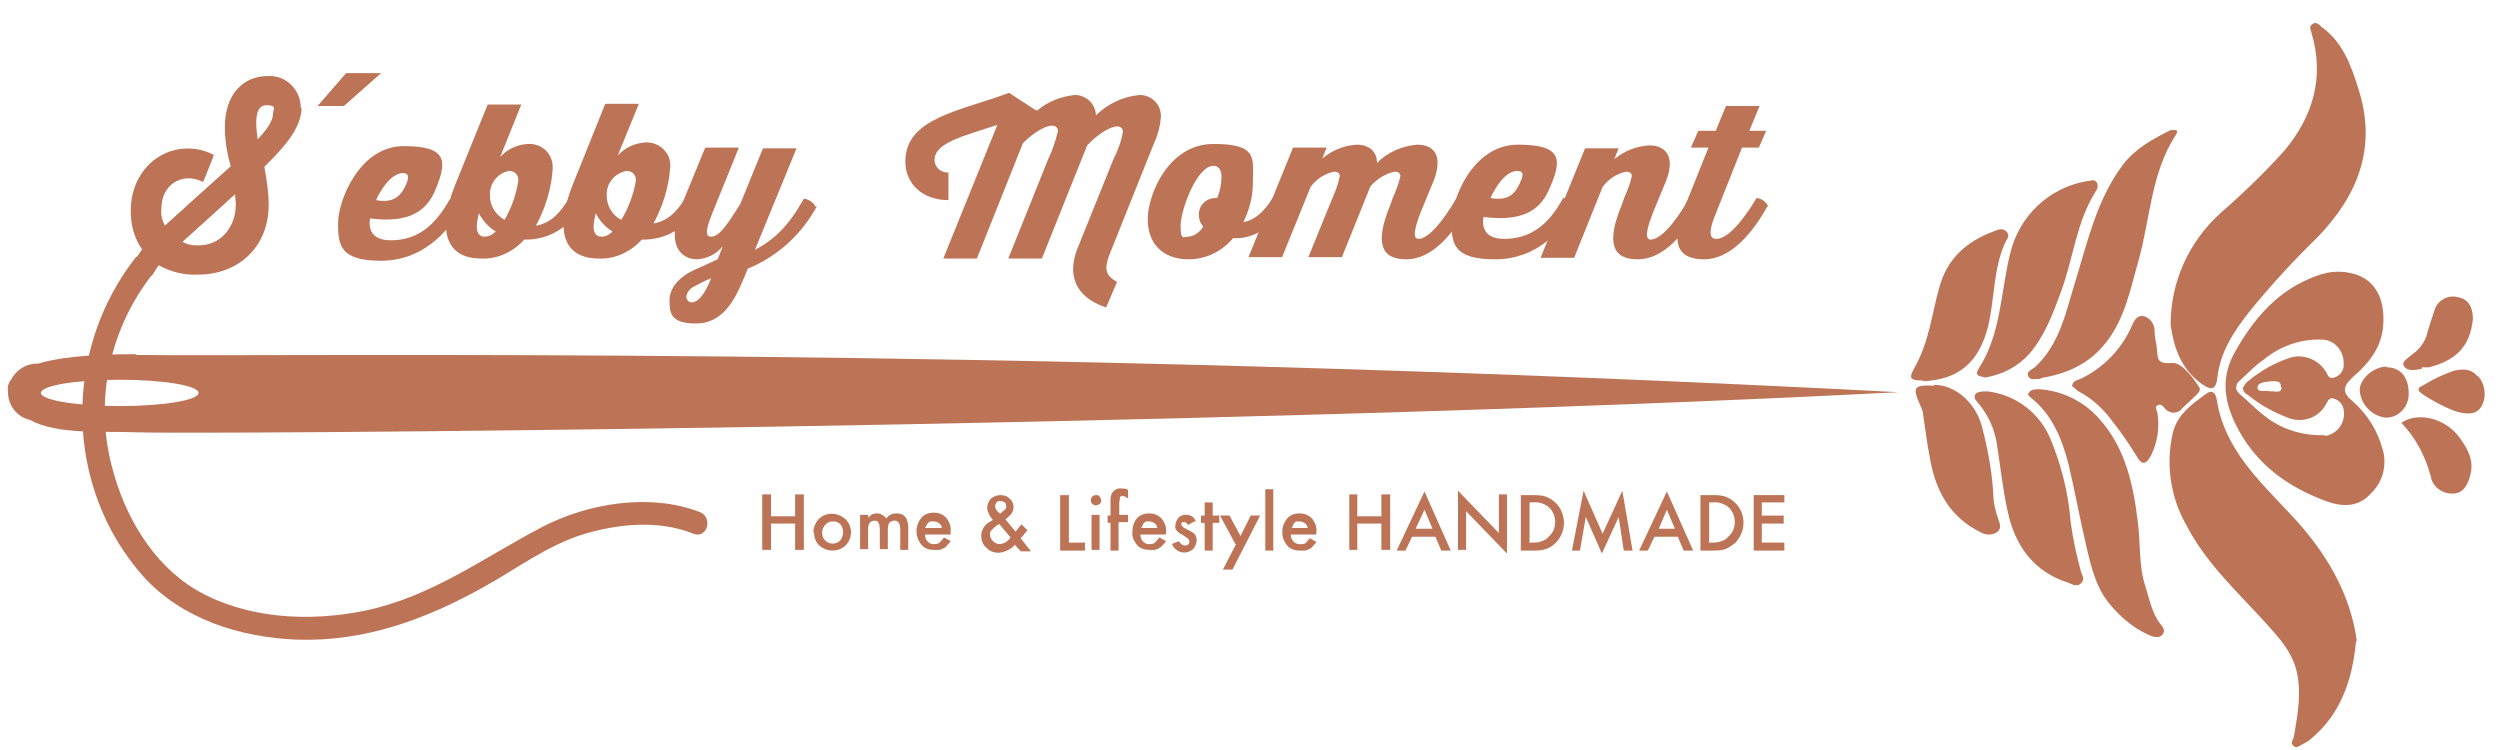 <svg xmlns="http://www.w3.org/2000/svg" xmlns:xlink="http://www.w3.org/1999/xlink" width="200" zoomAndPan="magnify" viewBox="0 0 150 45" height="60" preserveAspectRatio="xMidYMid meet"><defs><clipPath id="20b6f192be"><path d="M 130 23 L 142 23 L 142 44.863 L 130 44.863 Z M 130 23 "></path></clipPath><clipPath id="c8f3297be7"><path d="M 130 1.363 L 142 1.363 L 142 24 L 130 24 Z M 130 1.363 "></path></clipPath></defs><g id="4d6619fa8f"><path style=" stroke:none;fill-rule:nonzero;fill:#bd7355;fill-opacity:1;" d="M 8.191 21.25 C 5.215 21.25 3.418 21.473 2.277 21.82 L 2.191 21.82 C 1.535 21.82 0.965 22.215 0.656 22.785 C 0.48 23.004 0.438 23.266 0.48 23.531 C 0.48 24.316 1.008 25.02 1.797 25.195 C 3.461 26.113 6.266 25.852 8.148 25.938 C 10.777 26.07 71.582 25.719 113.898 23.531 C 59.488 20.684 17.215 21.426 8.148 21.297 Z M 7.184 24.363 C 4.602 24.363 2.453 24.012 2.453 23.574 C 2.453 23.137 4.555 22.785 7.184 22.785 C 9.812 22.785 11.914 23.137 11.914 23.574 C 11.914 24.012 9.812 24.363 7.184 24.363 Z M 7.184 24.363 "></path><path style=" stroke:none;fill-rule:nonzero;fill:#bd7355;fill-opacity:1;" d="M 8.191 15.383 C 3.77 20.945 3.812 29.18 8.586 34.57 C 10.91 37.152 14.414 38.25 17.828 38.379 C 21.902 38.512 25.582 37.152 29.09 35.184 C 31.059 34.086 32.898 32.684 35.09 32.027 C 37.191 31.414 39.559 31.195 41.617 32.027 C 42.449 32.336 42.801 31.02 41.969 30.715 C 38.988 29.574 35.266 30.188 32.504 31.633 C 29 33.473 25.891 35.797 21.949 36.629 C 18.617 37.328 14.809 37.152 11.785 35.402 C 9.113 33.824 7.449 30.891 6.703 27.953 C 5.652 23.926 6.617 19.633 9.199 16.391 C 9.727 15.688 8.762 14.727 8.234 15.426 Z M 8.191 15.383 "></path><path style=" stroke:none;fill-rule:nonzero;fill:#bd7355;fill-opacity:1;" d="M 18.047 6.488 C 18.047 5.438 17.262 4.605 16.254 4.562 C 16.207 4.562 16.121 4.562 16.078 4.562 C 14.543 4.562 13.535 5.699 13.535 7.586 C 13.535 8.371 13.668 9.16 13.887 9.949 C 12.574 11.133 10.953 12.578 9.902 13.543 C 9.727 13.234 9.637 12.887 9.684 12.492 C 9.684 11.09 10.91 10.168 12.223 10.824 L 12.836 9.293 C 10.602 8.152 7.887 9.645 7.887 12.578 C 7.887 13.41 8.105 14.242 8.586 14.898 C 8.367 15.164 8.191 15.469 8.062 15.777 L 9.156 16.477 C 9.289 16.258 9.418 16.039 9.594 15.82 C 10.297 16.215 11.082 16.434 11.914 16.434 C 14.324 16.434 16.121 14.812 16.121 12.273 C 16.121 11.484 15.988 10.738 15.859 9.992 C 17.043 8.855 18.094 7.672 18.094 6.445 Z M 11.871 14.727 C 11.566 14.727 11.215 14.68 10.953 14.504 C 11.871 13.672 13.055 12.621 14.195 11.57 C 14.195 11.789 14.238 12.008 14.238 12.227 C 14.238 13.672 13.273 14.727 11.871 14.727 Z M 15.375 7.41 C 15.375 7.102 15.375 6.27 16.035 6.27 C 16.691 6.27 16.43 6.531 16.43 6.75 C 16.43 7.191 16.121 7.672 15.465 8.371 C 15.422 8.066 15.375 7.715 15.375 7.41 Z M 15.375 7.41 "></path><path style=" stroke:none;fill-rule:nonzero;fill:#bd7355;fill-opacity:1;" d="M 46.262 30.977 L 47.707 30.977 L 47.707 29.664 L 48.23 29.664 L 48.23 32.992 L 47.707 32.992 L 47.707 31.414 L 46.262 31.414 L 46.262 32.992 L 45.734 32.992 L 45.734 29.664 L 46.262 29.664 Z M 46.262 30.977 "></path><path style=" stroke:none;fill-rule:nonzero;fill:#bd7355;fill-opacity:1;" d="M 48.801 31.941 C 48.801 31.633 48.934 31.371 49.109 31.152 C 49.547 30.715 50.246 30.715 50.73 31.152 C 51.168 31.59 51.168 32.293 50.73 32.73 C 50.508 32.949 50.203 33.035 49.941 33.035 C 49.633 33.035 49.371 32.906 49.152 32.73 C 48.934 32.512 48.844 32.246 48.844 31.941 Z M 49.328 31.941 C 49.328 32.117 49.371 32.293 49.504 32.422 C 49.766 32.684 50.16 32.684 50.422 32.422 C 50.641 32.117 50.641 31.723 50.422 31.457 C 50.289 31.328 50.16 31.285 49.984 31.285 C 49.809 31.285 49.676 31.328 49.547 31.457 C 49.414 31.59 49.328 31.766 49.328 31.941 Z M 49.328 31.941 "></path><path style=" stroke:none;fill-rule:nonzero;fill:#bd7355;fill-opacity:1;" d="M 51.605 30.891 L 52.086 30.891 L 52.086 31.066 C 52.176 30.977 52.219 30.934 52.348 30.844 C 52.438 30.844 52.523 30.801 52.613 30.801 C 52.832 30.801 53.051 30.934 53.184 31.109 C 53.312 30.891 53.574 30.801 53.797 30.801 C 54.277 30.801 54.496 31.109 54.496 31.68 L 54.496 32.992 L 54.016 32.992 L 54.016 31.809 C 54.016 31.68 54.016 31.504 53.926 31.371 C 53.883 31.285 53.797 31.238 53.664 31.238 C 53.531 31.238 53.445 31.285 53.355 31.371 C 53.27 31.504 53.27 31.68 53.27 31.852 L 53.27 32.949 L 52.789 32.949 L 52.789 31.809 C 52.789 31.414 52.699 31.238 52.48 31.238 C 52.348 31.238 52.262 31.285 52.176 31.371 C 52.086 31.504 52.086 31.68 52.086 31.852 L 52.086 32.949 L 51.605 32.949 L 51.605 30.844 Z M 51.605 30.891 "></path><path style=" stroke:none;fill-rule:nonzero;fill:#bd7355;fill-opacity:1;" d="M 57.035 32.07 L 55.504 32.07 C 55.504 32.246 55.547 32.379 55.68 32.512 C 55.766 32.598 55.941 32.684 56.074 32.641 C 56.16 32.641 56.293 32.641 56.379 32.555 C 56.469 32.465 56.555 32.336 56.641 32.246 L 57.035 32.465 C 56.992 32.555 56.906 32.641 56.816 32.73 C 56.773 32.816 56.688 32.859 56.598 32.906 C 56.512 32.949 56.422 32.992 56.336 32.992 C 56.25 32.992 56.117 32.992 56.027 32.992 C 55.723 32.992 55.461 32.906 55.285 32.684 C 54.891 32.203 54.891 31.547 55.285 31.066 C 55.461 30.844 55.766 30.758 56.027 30.758 C 56.293 30.758 56.555 30.844 56.773 31.066 C 56.949 31.285 57.082 31.59 57.035 31.898 Z M 56.512 31.68 C 56.512 31.457 56.25 31.285 56.027 31.285 C 55.984 31.285 55.898 31.285 55.855 31.285 C 55.766 31.285 55.68 31.371 55.59 31.504 C 55.59 31.547 55.547 31.59 55.504 31.68 Z M 56.512 31.68 "></path><path style=" stroke:none;fill-rule:nonzero;fill:#bd7355;fill-opacity:1;" d="M 60.32 31.152 L 60.934 31.898 L 61.109 31.68 C 61.156 31.59 61.242 31.547 61.285 31.457 L 61.637 31.809 C 61.594 31.898 61.547 31.941 61.461 32.027 C 61.418 32.117 61.328 32.203 61.242 32.293 L 61.855 33.078 L 61.242 33.078 L 60.891 32.684 C 60.672 32.949 60.32 33.125 59.93 33.168 C 59.664 33.168 59.359 33.078 59.184 32.859 C 58.965 32.684 58.875 32.422 58.875 32.16 C 58.875 31.809 59.051 31.504 59.359 31.328 L 59.578 31.195 C 59.402 31.02 59.27 30.758 59.227 30.496 C 59.227 30.277 59.316 30.102 59.445 29.926 C 59.621 29.793 59.797 29.707 60.016 29.707 C 60.234 29.707 60.41 29.75 60.586 29.926 C 60.848 30.145 60.891 30.539 60.672 30.844 C 60.543 30.977 60.41 31.109 60.277 31.195 Z M 59.93 31.457 C 59.754 31.547 59.621 31.68 59.488 31.809 C 59.402 31.898 59.402 31.984 59.402 32.07 C 59.402 32.203 59.445 32.336 59.578 32.465 C 59.664 32.555 59.797 32.641 59.973 32.641 C 60.234 32.641 60.496 32.465 60.629 32.246 L 59.973 31.457 Z M 60.059 30.801 C 60.102 30.715 60.191 30.672 60.234 30.625 C 60.234 30.625 60.32 30.582 60.32 30.539 C 60.367 30.496 60.41 30.406 60.367 30.363 C 60.367 30.277 60.367 30.188 60.277 30.145 C 60.191 30.102 60.148 30.059 60.016 30.059 C 59.93 30.059 59.84 30.059 59.797 30.145 C 59.754 30.188 59.707 30.277 59.707 30.363 C 59.707 30.453 59.754 30.582 59.84 30.672 L 59.973 30.801 Z M 60.059 30.801 "></path><path style=" stroke:none;fill-rule:nonzero;fill:#bd7355;fill-opacity:1;" d="M 64.133 29.664 L 64.133 32.555 L 65.098 32.555 L 65.098 33.035 L 63.609 33.035 L 63.609 29.707 L 64.09 29.707 Z M 64.133 29.664 "></path><path style=" stroke:none;fill-rule:nonzero;fill:#bd7355;fill-opacity:1;" d="M 65.449 30.012 C 65.449 29.84 65.578 29.707 65.754 29.707 C 65.844 29.707 65.93 29.707 65.973 29.793 C 66.016 29.84 66.062 29.926 66.062 30.012 C 66.062 30.102 66.062 30.188 65.973 30.23 C 65.93 30.277 65.844 30.32 65.754 30.32 C 65.578 30.32 65.449 30.188 65.449 30.012 Z M 65.973 30.891 L 65.973 32.992 L 65.492 32.992 L 65.492 30.891 Z M 65.973 30.891 "></path><path style=" stroke:none;fill-rule:nonzero;fill:#bd7355;fill-opacity:1;" d="M 67.113 31.371 L 67.113 33.035 L 66.629 33.035 L 66.629 31.371 L 66.457 31.371 L 66.457 30.934 L 66.629 30.934 L 66.629 30.102 C 66.629 29.883 66.629 29.707 66.762 29.531 C 66.895 29.355 67.113 29.27 67.332 29.312 C 67.461 29.312 67.551 29.312 67.684 29.398 L 67.684 29.883 L 67.637 29.883 C 67.551 29.793 67.461 29.793 67.375 29.75 C 67.289 29.75 67.242 29.75 67.199 29.84 C 67.199 29.969 67.156 30.059 67.156 30.188 L 67.156 30.891 L 67.684 30.891 L 67.684 31.328 L 67.156 31.328 Z M 67.113 31.371 "></path><path style=" stroke:none;fill-rule:nonzero;fill:#bd7355;fill-opacity:1;" d="M 69.914 32.07 L 68.426 32.07 C 68.426 32.246 68.469 32.379 68.602 32.512 C 68.688 32.598 68.863 32.684 68.996 32.641 C 69.082 32.641 69.215 32.641 69.301 32.555 C 69.391 32.465 69.477 32.336 69.566 32.246 L 69.961 32.465 C 69.914 32.555 69.828 32.641 69.742 32.73 C 69.652 32.816 69.609 32.859 69.523 32.906 C 69.434 32.949 69.348 32.992 69.258 32.992 C 69.172 32.992 69.039 32.992 68.953 32.992 C 68.688 32.992 68.383 32.906 68.207 32.684 C 68.031 32.465 67.902 32.16 67.945 31.898 C 67.945 31.59 68.031 31.328 68.207 31.109 C 68.383 30.891 68.688 30.801 68.953 30.801 C 69.215 30.801 69.477 30.891 69.695 31.109 C 69.871 31.328 70.004 31.633 69.961 31.941 L 69.961 32.027 Z M 69.434 31.68 C 69.434 31.457 69.172 31.285 68.953 31.285 C 68.91 31.285 68.82 31.285 68.777 31.285 C 68.734 31.285 68.688 31.328 68.645 31.371 C 68.645 31.371 68.559 31.457 68.559 31.504 C 68.559 31.547 68.516 31.59 68.469 31.68 Z M 69.434 31.68 "></path><path style=" stroke:none;fill-rule:nonzero;fill:#bd7355;fill-opacity:1;" d="M 71.668 31.285 L 71.273 31.504 C 71.23 31.371 71.141 31.328 71.055 31.328 C 71.055 31.328 70.969 31.328 70.922 31.328 C 70.922 31.328 70.879 31.414 70.879 31.457 C 70.879 31.547 70.969 31.633 71.141 31.723 C 71.316 31.809 71.492 31.898 71.668 32.027 C 71.754 32.117 71.801 32.293 71.801 32.422 C 71.801 32.598 71.711 32.816 71.582 32.949 C 71.23 33.254 70.75 33.211 70.441 32.859 C 70.398 32.773 70.355 32.73 70.309 32.641 L 70.75 32.465 C 70.75 32.555 70.836 32.598 70.879 32.641 C 70.922 32.684 71.012 32.73 71.098 32.73 C 71.273 32.73 71.363 32.641 71.363 32.512 C 71.363 32.379 71.316 32.336 71.188 32.246 L 71.055 32.16 L 70.922 32.07 C 70.793 32.027 70.703 31.941 70.617 31.852 C 70.527 31.766 70.484 31.633 70.527 31.504 C 70.527 31.328 70.617 31.195 70.703 31.066 C 70.969 30.801 71.406 30.844 71.625 31.066 C 71.668 31.109 71.711 31.195 71.754 31.285 Z M 71.668 31.285 "></path><path style=" stroke:none;fill-rule:nonzero;fill:#bd7355;fill-opacity:1;" d="M 72.762 31.371 L 72.762 33.035 L 72.281 33.035 L 72.281 31.371 L 72.062 31.371 L 72.062 30.934 L 72.281 30.934 L 72.281 30.145 L 72.762 30.145 L 72.762 30.934 L 73.156 30.934 L 73.156 31.371 Z M 72.762 31.371 "></path><path style=" stroke:none;fill-rule:nonzero;fill:#bd7355;fill-opacity:1;" d="M 74.121 32.641 L 73.203 30.934 L 73.77 30.934 L 74.43 32.16 L 75.043 30.934 L 75.609 30.934 L 73.945 34.176 L 73.375 34.176 L 74.164 32.641 Z M 74.121 32.641 "></path><path style=" stroke:none;fill-rule:nonzero;fill:#bd7355;fill-opacity:1;" d="M 75.918 29.355 L 76.398 29.355 L 76.398 33.035 L 75.918 33.035 Z M 75.918 29.355 "></path><path style=" stroke:none;fill-rule:nonzero;fill:#bd7355;fill-opacity:1;" d="M 78.941 32.07 L 77.449 32.07 C 77.449 32.246 77.496 32.379 77.625 32.512 C 77.801 32.684 78.109 32.684 78.328 32.598 C 78.414 32.512 78.504 32.379 78.59 32.293 L 78.984 32.512 C 78.941 32.598 78.852 32.684 78.766 32.773 C 78.723 32.859 78.633 32.906 78.547 32.949 C 78.457 32.992 78.371 33.035 78.281 33.035 C 78.195 33.035 78.062 33.035 77.977 33.035 C 77.715 33.035 77.406 32.949 77.23 32.73 C 76.836 32.246 76.836 31.59 77.23 31.109 C 77.406 30.891 77.715 30.801 77.977 30.801 C 78.238 30.801 78.504 30.891 78.723 31.109 C 78.895 31.328 79.027 31.633 78.984 31.941 L 78.984 32.027 Z M 78.457 31.68 C 78.457 31.457 78.195 31.285 77.977 31.285 C 77.934 31.285 77.844 31.285 77.801 31.285 C 77.758 31.285 77.715 31.328 77.668 31.371 C 77.668 31.371 77.582 31.457 77.582 31.504 C 77.582 31.547 77.539 31.59 77.496 31.68 Z M 78.457 31.68 "></path><path style=" stroke:none;fill-rule:nonzero;fill:#bd7355;fill-opacity:1;" d="M 81.438 30.977 L 82.883 30.977 L 82.883 29.664 L 83.41 29.664 L 83.41 32.992 L 82.883 32.992 L 82.883 31.414 L 81.438 31.414 L 81.438 32.992 L 80.957 32.992 L 80.957 29.664 L 81.438 29.664 Z M 81.438 30.977 "></path><path style=" stroke:none;fill-rule:nonzero;fill:#bd7355;fill-opacity:1;" d="M 86.168 32.203 L 84.723 32.203 L 84.328 33.035 L 83.801 33.035 L 85.469 29.488 L 87.043 33.035 L 86.477 33.035 L 86.125 32.203 Z M 85.949 31.723 L 85.469 30.582 L 84.941 31.723 Z M 85.949 31.723 "></path><path style=" stroke:none;fill-rule:nonzero;fill:#bd7355;fill-opacity:1;" d="M 87.48 33.035 L 87.48 29.445 L 89.934 31.984 L 89.934 29.664 L 90.418 29.664 L 90.418 33.211 L 87.965 30.672 L 87.965 32.992 L 87.438 32.992 Z M 87.48 33.035 "></path><path style=" stroke:none;fill-rule:nonzero;fill:#bd7355;fill-opacity:1;" d="M 91.25 33.035 L 91.25 29.707 L 91.949 29.707 C 92.215 29.707 92.477 29.707 92.738 29.793 C 92.957 29.883 93.133 29.969 93.309 30.145 C 93.66 30.453 93.836 30.934 93.836 31.371 C 93.836 32.07 93.395 32.73 92.738 32.949 C 92.477 33.035 92.215 33.035 91.949 33.035 Z M 91.73 32.555 L 91.949 32.555 C 92.125 32.555 92.344 32.555 92.52 32.465 C 92.652 32.422 92.828 32.336 92.914 32.203 C 93.176 31.984 93.309 31.68 93.309 31.328 C 93.309 30.977 93.176 30.672 92.957 30.453 C 92.695 30.23 92.344 30.102 91.996 30.145 L 91.773 30.145 L 91.773 32.512 Z M 91.73 32.555 "></path><path style=" stroke:none;fill-rule:nonzero;fill:#bd7355;fill-opacity:1;" d="M 94.316 33.035 L 95.016 29.445 L 96.156 32.027 L 97.34 29.445 L 97.953 33.035 L 97.426 33.035 L 97.121 31.02 L 96.113 33.211 L 95.148 31.02 L 94.797 33.035 L 94.273 33.035 Z M 94.316 33.035 "></path><path style=" stroke:none;fill-rule:nonzero;fill:#bd7355;fill-opacity:1;" d="M 100.711 32.203 L 99.266 32.203 L 98.871 33.035 L 98.348 33.035 L 100.012 29.488 L 101.59 33.035 L 101.02 33.035 L 100.668 32.203 Z M 100.492 31.723 L 100.012 30.582 L 99.527 31.723 L 100.535 31.723 Z M 100.492 31.723 "></path><path style=" stroke:none;fill-rule:nonzero;fill:#bd7355;fill-opacity:1;" d="M 102.027 33.035 L 102.027 29.707 L 102.727 29.707 C 102.988 29.707 103.254 29.707 103.516 29.793 C 103.734 29.883 103.91 29.969 104.086 30.145 C 104.785 30.801 104.785 31.898 104.086 32.598 C 103.91 32.73 103.734 32.859 103.516 32.949 C 103.254 33.035 102.988 33.035 102.727 33.035 Z M 102.508 32.555 L 102.727 32.555 C 102.902 32.555 103.121 32.555 103.297 32.465 C 103.43 32.422 103.602 32.336 103.691 32.203 C 103.953 31.984 104.086 31.68 104.086 31.328 C 104.086 30.977 103.953 30.672 103.734 30.453 C 103.473 30.23 103.121 30.102 102.77 30.145 L 102.551 30.145 L 102.551 32.512 Z M 102.508 32.555 "></path><path style=" stroke:none;fill-rule:nonzero;fill:#bd7355;fill-opacity:1;" d="M 107.062 30.145 L 105.707 30.145 L 105.707 30.934 L 107.02 30.934 L 107.02 31.414 L 105.707 31.414 L 105.707 32.555 L 107.062 32.555 L 107.062 33.035 L 105.223 33.035 L 105.223 29.707 L 107.062 29.707 L 107.062 30.188 Z M 107.062 30.145 "></path><g clip-rule="nonzero" clip-path="url(#20b6f192be)"><path style=" stroke:none;fill-rule:nonzero;fill:#bd7355;fill-opacity:1;" d="M 141.363 38.469 C 141.145 40.789 140.445 42.848 138.648 44.34 C 138.516 44.469 138.344 44.559 138.168 44.645 C 137.992 44.73 137.816 44.906 137.641 44.777 C 137.379 44.602 137.598 44.383 137.641 44.164 C 137.859 42.848 138.121 41.535 137.773 40.176 C 137.465 39.039 136.723 38.25 136.02 37.461 C 134.312 35.578 132.383 33.824 131.203 31.547 C 130.238 29.883 129.93 27.867 130.367 25.984 C 130.633 24.844 131.551 24.23 132.383 23.617 C 132.691 23.398 132.91 23.531 132.996 23.926 C 133.434 26.902 135.539 28.832 137.465 30.891 C 139.48 33.035 141.016 35.531 141.41 38.469 Z M 141.363 38.469 "></path></g><g clip-rule="nonzero" clip-path="url(#c8f3297be7)"><path style=" stroke:none;fill-rule:nonzero;fill:#bd7355;fill-opacity:1;" d="M 130.238 19.457 C 130.238 16.914 131.332 14.504 133.215 12.797 C 134.574 11.613 135.891 10.344 137.07 9.031 C 138.781 6.973 139.48 4.648 138.691 1.977 C 138.648 1.758 138.516 1.625 138.734 1.453 C 138.957 1.277 139.129 1.453 139.305 1.625 C 140.574 2.547 141.059 3.906 141.496 5.305 C 142.637 8.812 141.496 11.703 139.043 14.242 C 137.555 15.688 136.195 17.18 134.883 18.797 C 134.004 19.938 133.215 21.121 133.043 22.652 C 132.953 23.398 132.691 23.441 132.121 23.047 C 130.762 22.086 130.414 20.684 130.238 19.5 Z M 130.238 19.457 "></path></g><path style=" stroke:none;fill-rule:nonzero;fill:#bd7355;fill-opacity:1;" d="M 122.484 22.742 C 122.133 22.699 121.828 22.871 121.695 22.566 C 121.562 22.258 121.957 22.172 122.133 21.996 C 123.535 20.684 123.93 18.844 124.457 17.09 C 125.242 14.594 125.77 12.008 127.391 9.863 C 128.137 8.898 129.188 8.328 130.238 7.805 C 130.324 7.805 130.457 7.805 130.543 7.805 C 130.676 7.848 130.633 7.977 130.543 8.109 C 129.055 10.387 129.012 13.148 128.309 15.645 C 127.828 17.309 127.523 19.02 126.426 20.465 C 125.332 21.91 123.93 22.434 122.395 22.699 Z M 122.484 22.742 "></path><path style=" stroke:none;fill-rule:nonzero;fill:#bd7355;fill-opacity:1;" d="M 122.395 23.355 C 123.578 23.441 124.676 23.926 125.551 24.711 C 127.434 26.508 127.961 28.832 128.266 31.285 C 128.441 32.598 128.309 34 128.75 35.27 C 128.969 35.973 129.098 36.672 129.535 37.328 C 129.711 37.547 129.977 37.812 129.754 38.074 C 129.535 38.336 129.141 38.203 128.879 38.074 C 127.914 37.637 127.129 36.934 126.469 36.102 C 125.727 35.137 125.461 33.957 125.199 32.859 C 124.805 31.195 124.5 29.488 124.105 27.824 C 123.711 26.332 123.141 24.887 121.871 23.879 C 121.781 23.793 121.652 23.703 121.695 23.617 C 121.828 23.355 122.09 23.355 122.395 23.355 Z M 122.395 23.355 "></path><path style=" stroke:none;fill-rule:nonzero;fill:#bd7355;fill-opacity:1;" d="M 119.109 22.652 C 118.891 22.566 118.41 22.609 118.715 22.129 C 120.074 20.023 120.031 17.57 120.602 15.25 C 121.125 12.973 122.922 11.266 125.199 10.871 C 125.418 10.871 125.637 10.695 125.812 10.957 C 125.902 11.133 125.855 11.309 125.77 11.438 C 124.586 13.277 124.41 15.469 123.668 17.484 C 123.184 18.797 122.703 20.113 121.781 21.207 C 121.082 21.996 120.16 22.477 119.109 22.652 Z M 119.109 22.652 "></path><path style=" stroke:none;fill-rule:nonzero;fill:#bd7355;fill-opacity:1;" d="M 119.285 23.484 C 120.949 23.703 122.352 24.758 123.008 26.289 C 123.668 27.867 124.105 29.574 124.234 31.285 C 124.367 32.293 124.586 33.297 124.848 34.262 C 124.895 34.48 125.113 34.699 124.895 34.965 C 124.676 35.227 124.367 35.094 124.105 34.965 C 122.004 34.305 120.906 32.73 120.469 30.715 C 120.16 29.355 120.031 28 119.812 26.641 C 119.68 25.766 119.328 24.977 118.762 24.273 C 118.629 24.098 118.41 23.926 118.496 23.703 C 118.586 23.484 118.934 23.484 119.285 23.484 Z M 119.285 23.484 "></path><path style=" stroke:none;fill-rule:nonzero;fill:#bd7355;fill-opacity:1;" d="M 124.324 23.223 C 124.324 22.871 124.586 22.828 124.805 22.742 C 126.207 22.086 127.301 20.945 127.914 19.543 C 128.047 19.238 128.223 18.887 128.617 18.973 C 129.012 19.062 129.273 19.457 129.273 19.852 C 129.273 20.199 129.363 20.508 129.406 20.859 C 129.492 21.426 129.316 21.863 130.324 21.777 C 130.895 21.734 131.551 22.609 131.945 23.223 C 132.078 23.398 131.902 23.574 131.727 23.75 C 131.465 24.012 131.203 24.23 130.938 24.492 C 130.719 24.801 130.324 24.844 130.02 24.625 C 130.02 24.625 129.93 24.582 129.93 24.539 C 129.801 24.406 129.668 24.188 129.449 24.316 C 129.23 24.449 129.449 24.625 129.449 24.801 C 129.582 25.676 129.449 26.551 129.055 27.34 C 128.75 27.91 128.484 27.91 128.18 27.34 C 127.742 26.641 127.301 25.984 126.777 25.324 C 126.25 24.582 125.551 23.926 124.719 23.484 C 124.586 23.398 124.5 23.312 124.367 23.18 Z M 124.324 23.223 "></path><path style=" stroke:none;fill-rule:nonzero;fill:#bd7355;fill-opacity:1;" d="M 115.387 22.828 C 114.555 22.828 114.512 22.699 114.906 21.996 C 115.738 20.508 115.914 18.844 116.352 17.266 C 116.832 15.512 117.973 14.504 119.594 13.891 C 119.855 13.805 120.117 13.629 120.383 13.891 C 120.645 14.156 120.383 14.375 120.293 14.594 C 119.594 16.172 119.68 17.922 119.285 19.586 C 118.715 21.82 117.445 22.785 115.387 22.871 Z M 115.387 22.828 "></path><path style=" stroke:none;fill-rule:nonzero;fill:#bd7355;fill-opacity:1;" d="M 116.043 23.09 C 117.316 23.09 118.496 24.145 118.891 25.5 C 119.242 26.816 119.504 28.172 119.594 29.574 C 119.594 30.102 119.723 30.672 119.898 31.152 C 119.988 31.414 120.117 31.723 119.812 31.941 C 119.504 32.117 119.156 32.117 118.848 31.941 C 117.051 31.066 116.176 29.531 115.824 27.648 C 115.648 26.727 115.52 25.809 115.387 24.887 C 115.387 24.711 115.301 24.492 115.211 24.316 C 114.73 23.223 114.816 23.09 116.043 23.137 Z M 116.043 23.09 "></path><path style=" stroke:none;fill-rule:nonzero;fill:#bd7355;fill-opacity:1;" d="M 137.336 21.559 L 137.555 21.559 C 137.555 21.516 137.336 21.559 137.336 21.559 Z M 137.336 21.559 "></path><path style=" stroke:none;fill-rule:nonzero;fill:#bd7355;fill-opacity:1;" d="M 139.395 22.086 L 139.523 22.215 Z M 139.395 22.086 "></path><path style=" stroke:none;fill-rule:nonzero;fill:#bd7355;fill-opacity:1;" d="M 137.027 21.691 L 137.203 21.602 Z M 137.027 21.691 "></path><path style=" stroke:none;fill-rule:nonzero;fill:#bd7355;fill-opacity:1;" d="M 144.082 25.371 C 144.898 26.215 145.48 27.27 145.832 28.523 C 145.922 29.18 146.488 29.617 147.148 29.617 C 147.848 29.617 148.109 29.004 148.242 28.391 C 148.418 27.605 148.066 26.945 147.629 26.332 C 146.797 25.105 145.09 24.668 144.082 25.371 Z M 147.102 29.137 C 146.84 29.137 146.621 29.004 146.488 28.785 C 146.621 29.004 146.84 29.137 147.102 29.137 C 147.191 29.137 147.32 29.137 147.41 29.094 C 147.32 29.094 147.191 29.137 147.102 29.137 Z M 147.102 29.137 "></path><path style=" stroke:none;fill-rule:nonzero;fill:#bd7355;fill-opacity:1;" d="M 145.309 22.039 C 145.438 22.039 145.57 22.039 145.746 22.039 C 147.41 21.602 148.199 20.77 148.375 19.148 C 148.375 18.578 148.199 17.965 147.496 17.836 C 146.883 17.66 146.227 18.012 146.051 18.668 C 145.922 19.062 145.789 19.457 145.656 19.895 C 145.57 20.375 145.262 20.859 144.867 21.164 C 144.605 21.383 144.082 21.691 144.211 21.91 C 144.387 22.305 144.914 22.215 145.309 22.129 Z M 145.309 22.039 "></path><path style=" stroke:none;fill-rule:nonzero;fill:#bd7355;fill-opacity:1;" d="M 148.637 22.566 C 148.242 22.086 147.715 22.129 147.191 22.258 C 146.578 22.477 146.008 22.742 145.438 23.09 C 145.309 23.18 145.043 23.223 145.133 23.441 C 145.219 23.66 146.797 24.539 147.453 24.711 C 147.934 24.844 148.594 24.93 148.898 24.363 C 149.207 23.793 149.117 23.047 148.68 22.566 Z M 148.637 22.566 "></path><path style=" stroke:none;fill-rule:nonzero;fill:#bd7355;fill-opacity:1;" d="M 143.203 21.996 C 142.414 21.996 141.582 22.742 141.582 23.398 C 141.629 24.273 142.328 24.977 143.16 25.062 C 143.949 25.062 144.562 24.363 144.52 23.574 C 144.52 22.652 144.035 22.039 143.203 22.039 Z M 143.203 21.996 "></path><path style=" stroke:none;fill-rule:nonzero;fill:#bd7355;fill-opacity:1;" d="M 142.941 26.902 C 142.637 25.809 142.023 24.844 141.188 24.098 C 140.402 23.484 140.664 23.09 141.234 22.566 C 142.152 21.777 142.855 20.859 142.984 19.633 C 143.16 17.746 142.371 16.344 140.312 16.301 C 139.832 16.301 139.395 16.391 138.957 16.566 C 136.676 17.398 135.23 19.105 134.094 21.121 C 133.305 22.523 133.391 23.879 134.094 25.371 C 135.273 27.824 137.246 29.227 139.656 30.102 C 140.531 30.406 141.496 30.453 142.242 29.617 C 142.984 28.918 143.25 27.867 142.941 26.902 Z M 139.48 26.113 C 139.395 26.113 139.348 26.113 139.262 26.113 C 138.035 26.113 136.809 25.719 135.844 24.93 C 135.32 24.539 134.883 24.055 134.398 23.66 C 134.223 23.484 134.137 23.355 134.18 23.223 C 134.18 23.09 134.223 22.961 134.398 22.828 C 134.883 22.391 135.32 21.91 135.844 21.559 C 136.809 20.77 138.035 20.332 139.305 20.375 C 140.051 20.375 140.621 21.031 140.621 21.777 C 140.621 21.863 140.621 21.91 140.621 21.996 C 140.574 22.305 140.355 22.566 140.051 22.652 C 139.699 22.785 139.656 22.434 139.523 22.258 C 139.086 21.559 138.168 21.207 137.379 21.473 C 136.457 21.777 135.625 22.258 134.883 22.871 C 134.75 22.961 134.66 23.137 134.574 23.266 L 134.398 23.266 L 134.574 23.266 C 134.574 23.484 134.707 23.617 134.883 23.703 C 135.625 24.316 136.457 24.758 137.379 25.105 C 138.211 25.371 139.086 25.062 139.523 24.316 C 139.656 24.145 139.699 23.793 140.051 23.926 C 140.355 24.012 140.574 24.273 140.621 24.582 C 140.75 25.324 140.27 26.027 139.523 26.156 Z M 136.895 23.223 C 136.895 23.66 136.457 23.441 136.238 23.484 C 135.977 23.398 135.449 23.574 135.449 23.266 C 135.449 22.918 135.977 22.918 136.328 22.871 C 136.59 22.871 136.895 22.871 136.852 23.223 Z M 136.895 23.223 "></path><path style=" stroke:none;fill-rule:nonzero;fill:#bd7355;fill-opacity:1;" d="M 34.828 12.359 C 34.215 13.629 32.898 14.418 31.453 14.375 C 30.797 15.117 29.832 15.559 28.867 15.512 C 26.898 15.512 26.152 14.023 27.293 11.133 L 29.262 6.27 L 31.277 6.27 L 30.008 9.426 C 30.445 8.941 31.016 8.68 31.672 8.637 C 32.461 8.59 33.117 9.16 33.16 9.949 C 33.16 10.039 33.16 10.082 33.16 10.168 C 33.074 11.352 32.723 12.492 32.156 13.543 C 33.16 13.367 33.688 12.621 34.125 11.922 C 34.434 11.965 34.695 12.141 34.828 12.402 Z M 29.746 13.891 C 29.309 13.629 28.957 13.234 28.738 12.797 C 28.562 13.453 28.477 14.199 29.09 14.199 C 29.352 14.199 29.57 14.066 29.746 13.891 Z M 29.395 11.746 C 29.395 12.359 29.746 12.887 30.27 13.191 C 30.707 12.445 30.973 11.656 31.102 10.824 C 31.102 10.52 30.93 10.301 30.621 10.258 C 30.621 10.258 30.535 10.258 30.535 10.258 C 29.832 10.387 29.352 11.043 29.395 11.746 Z M 29.395 11.746 "></path><path style=" stroke:none;fill-rule:nonzero;fill:#bd7355;fill-opacity:1;" d="M 41.879 12.359 C 41.266 13.629 39.953 14.418 38.508 14.375 C 37.848 15.117 36.887 15.559 35.922 15.512 C 33.949 15.512 33.207 14.023 34.344 11.133 L 36.316 6.227 L 38.332 6.227 L 37.062 9.336 C 37.5 8.855 38.07 8.59 38.727 8.547 C 39.469 8.504 40.172 9.074 40.215 9.816 C 40.215 9.906 40.215 9.949 40.215 10.039 C 40.129 11.219 39.777 12.359 39.207 13.41 C 40.215 13.234 40.742 12.492 41.18 11.789 C 41.484 11.832 41.75 12.008 41.879 12.273 Z M 36.754 13.891 C 36.316 13.629 35.965 13.234 35.746 12.797 C 35.57 13.453 35.484 14.199 36.098 14.199 C 36.359 14.199 36.578 14.066 36.754 13.891 Z M 36.402 11.746 C 36.402 12.359 36.754 12.93 37.281 13.191 C 37.719 12.445 38.023 11.656 38.156 10.824 C 38.156 10.52 37.98 10.301 37.676 10.258 C 37.676 10.258 37.629 10.258 37.586 10.258 C 36.887 10.387 36.359 11 36.402 11.746 Z M 36.402 11.746 "></path><path style=" stroke:none;fill-rule:nonzero;fill:#bd7355;fill-opacity:1;" d="M 49.02 12.359 C 48.102 14.066 46.656 15.383 44.859 16.125 C 44.859 16.125 44.684 16.609 44.551 16.871 C 44.027 18.141 43.281 19.41 41.75 19.41 C 40.215 19.41 40.172 18.754 40.172 18.012 C 40.172 17.133 40.961 16.52 41.617 16.215 C 42.098 15.996 42.801 15.688 43.062 15.559 L 43.367 14.77 C 42.977 15.25 42.449 15.512 41.836 15.559 C 40.828 15.559 39.953 14.68 40.871 12.359 L 42.316 8.855 L 44.332 8.855 L 42.754 12.754 C 42.23 14.023 42.406 14.199 42.668 14.199 C 43.148 14.199 43.633 13.5 44.422 12.227 L 45.777 8.898 L 47.793 8.898 L 45.297 14.988 C 46.48 14.375 47.355 13.5 48.23 11.922 C 48.539 11.965 48.801 12.141 48.934 12.402 Z M 41.527 18.141 C 41.793 18.141 42.23 17.836 42.668 16.695 C 42.316 16.828 42.012 17.004 41.66 17.18 C 41.398 17.309 41.223 17.527 41.18 17.793 C 41.18 17.965 41.309 18.141 41.484 18.141 Z M 41.527 18.141 "></path><path style=" stroke:none;fill-rule:nonzero;fill:#bd7355;fill-opacity:1;" d="M 62.25 6.621 C 62.863 6.094 63.652 5.789 64.484 5.699 C 65.141 5.699 65.711 6.184 65.754 6.883 C 65.754 6.883 65.754 6.883 65.754 6.926 C 66.457 6.227 67.375 5.789 68.383 5.699 C 69.039 5.699 69.609 6.184 69.652 6.883 C 69.652 6.926 69.652 6.973 69.652 7.016 C 69.609 7.629 69.434 8.199 69.172 8.766 L 66.543 15.34 C 66.281 16.082 66.281 16.52 67.023 16.914 L 66.367 18.449 C 64.395 17.793 64.09 16.391 64.617 14.988 L 66.805 9.555 C 67.07 9.031 67.289 8.461 67.375 7.891 C 67.375 7.715 67.242 7.586 67.023 7.586 C 66.629 7.586 65.887 8.023 65.23 8.723 L 62.512 15.512 L 60.496 15.512 L 62.906 9.512 C 63.168 8.984 63.344 8.418 63.477 7.848 C 63.477 7.672 63.344 7.539 63.125 7.539 C 62.73 7.539 62.031 7.934 61.375 8.59 L 58.613 15.512 L 56.598 15.512 L 59.84 7.496 C 57.867 8.152 56.074 8.547 56.074 9.598 C 56.074 10.039 56.469 10.387 56.906 10.344 L 56.906 12.008 C 55.371 12.008 54.32 11.043 54.32 9.688 C 54.32 7.059 57.648 6.664 60.543 5.57 L 62.16 6.621 Z M 62.25 6.621 "></path><path style=" stroke:none;fill-rule:nonzero;fill:#bd7355;fill-opacity:1;" d="M 77.102 12.359 C 76.398 13.543 75.262 14.375 73.988 14.285 C 73.332 15.074 72.367 15.559 71.316 15.559 C 69.742 15.559 68.863 14.594 68.863 13.148 C 68.863 11.703 70.09 8.637 72.809 8.637 C 75.523 8.637 75.172 9.512 75.172 11 C 75.172 11.789 74.953 12.621 74.602 13.324 C 75.215 13.234 75.828 12.754 76.355 11.879 C 76.66 11.922 76.926 12.098 77.055 12.402 Z M 72.195 13.586 C 72.02 13.41 71.93 13.148 71.93 12.887 C 71.93 12.316 72.367 11.879 72.938 11.879 C 72.938 11.879 72.98 11.879 73.027 11.879 C 73.203 11.484 73.289 11.043 73.289 10.605 C 73.289 10.125 73.07 9.949 72.809 9.949 C 71.801 9.949 70.836 12.621 70.836 13.543 C 70.836 14.461 71.012 14.199 71.316 14.199 C 71.711 14.156 72.02 13.891 72.195 13.586 Z M 72.195 13.586 "></path><path style=" stroke:none;fill-rule:nonzero;fill:#bd7355;fill-opacity:1;" d="M 88.141 12.359 C 87.133 14.113 85.906 15.559 84.371 15.559 C 82.84 15.559 82.488 14.551 83.41 12.316 L 83.582 11.832 C 83.758 11.438 83.934 11 84.023 10.562 C 84.023 10.387 83.891 10.301 83.672 10.301 C 83.102 10.43 82.621 10.738 82.227 11.176 L 80.516 15.426 L 78.504 15.426 C 78.941 14.375 79.508 12.93 79.949 11.879 C 80.121 11.484 80.297 11.043 80.387 10.562 C 80.387 10.387 80.254 10.301 80.035 10.301 C 79.465 10.43 78.984 10.738 78.633 11.219 L 76.926 15.426 L 74.91 15.426 L 77.582 8.855 L 79.598 8.855 L 79.336 9.512 C 79.902 9.031 80.648 8.723 81.395 8.68 C 82.184 8.68 82.621 9.117 82.621 9.773 C 83.277 9.117 84.109 8.766 85.027 8.68 C 85.863 8.68 86.254 9.117 86.254 9.773 C 86.254 10.258 86.082 10.738 85.863 11.219 L 85.25 12.711 C 84.68 14.156 84.898 14.332 85.117 14.332 C 85.641 14.332 86.477 13.453 87.395 11.879 C 87.703 11.922 87.965 12.098 88.094 12.402 Z M 88.141 12.359 "></path><path style=" stroke:none;fill-rule:nonzero;fill:#bd7355;fill-opacity:1;" d="M 94.578 12.359 C 93.703 13.891 92.168 15.559 89.715 15.559 C 87.262 15.559 87.09 14.68 87.09 13.324 C 87.09 11.965 88.359 8.68 91.074 8.68 C 93.789 8.68 93.746 9.598 92.914 11.438 C 92.391 12.578 91.383 13.324 89.016 13.016 C 89.016 13.016 88.664 14.332 90.242 14.332 C 91.82 14.332 92.914 13.5 93.789 11.879 C 94.098 11.922 94.359 12.098 94.535 12.402 Z M 89.41 11.879 C 90.594 12.098 90.941 11.527 91.207 10.957 C 91.383 10.562 91.469 10.258 91.031 10.258 C 90.109 10.258 89.41 11.922 89.41 11.922 Z M 89.41 11.879 "></path><path style=" stroke:none;fill-rule:nonzero;fill:#bd7355;fill-opacity:1;" d="M 102.027 12.359 C 101.02 14.113 99.793 15.559 98.258 15.559 C 96.727 15.559 96.375 14.551 97.297 12.316 L 97.469 11.832 C 97.645 11.438 97.82 11 97.91 10.562 C 97.91 10.387 97.777 10.301 97.559 10.301 C 96.988 10.43 96.508 10.738 96.156 11.219 L 94.449 15.469 L 92.434 15.469 L 95.105 8.898 L 97.121 8.898 L 96.855 9.555 C 97.426 9.074 98.172 8.766 98.961 8.723 C 99.75 8.723 100.188 9.16 100.188 9.816 C 100.188 10.301 100.012 10.781 99.793 11.266 L 99.18 12.754 C 98.609 14.199 98.828 14.375 99.047 14.375 C 99.574 14.375 100.449 13.5 101.324 11.922 C 101.633 11.965 101.895 12.141 102.027 12.445 Z M 102.027 12.359 "></path><path style=" stroke:none;fill-rule:nonzero;fill:#bd7355;fill-opacity:1;" d="M 106.055 12.359 C 105.137 14.023 103.82 15.559 102.246 15.559 C 100.668 15.559 100.188 14.637 101.105 12.359 L 102.508 8.855 L 101.457 8.855 L 101.895 7.848 L 102.945 7.848 L 103.559 6.359 L 105.574 6.359 L 104.961 7.848 L 105.969 7.848 L 105.531 8.855 L 104.523 8.855 L 102.988 12.711 C 102.375 14.156 102.684 14.332 102.988 14.332 C 103.602 14.332 104.48 13.41 105.398 11.879 C 105.707 11.922 105.969 12.098 106.102 12.402 Z M 106.055 12.359 "></path><path style=" stroke:none;fill-rule:nonzero;fill:#bd7355;fill-opacity:1;" d="M 18.004 6.531 C 18.004 5.523 17.262 4.648 16.207 4.605 C 16.164 4.605 16.078 4.605 16.035 4.605 C 14.5 4.605 13.492 5.746 13.492 7.629 C 13.492 8.418 13.625 9.203 13.844 9.992 C 12.527 11.176 10.91 12.621 9.855 13.586 C 9.684 13.277 9.594 12.93 9.637 12.578 C 9.637 11.176 10.863 10.258 12.18 10.914 L 12.793 9.379 C 10.559 8.242 7.844 9.73 7.844 12.664 C 7.844 13.5 8.062 14.332 8.543 14.988 C 8.324 15.25 8.148 15.559 7.973 15.863 L 9.07 16.566 C 9.199 16.344 9.332 16.125 9.508 15.906 C 10.207 16.301 11.039 16.52 11.871 16.477 C 14.281 16.477 16.078 14.855 16.078 12.316 C 16.078 11.527 15.945 10.781 15.816 10.039 C 16.953 8.898 18.004 7.758 18.004 6.488 Z M 11.828 14.77 C 11.523 14.77 11.172 14.727 10.863 14.551 C 11.785 13.719 12.969 12.664 14.105 11.613 C 14.105 11.832 14.148 12.051 14.148 12.273 C 14.148 13.672 13.188 14.77 11.785 14.77 Z M 15.332 7.453 C 15.332 7.145 15.332 6.312 15.988 6.312 C 16.648 6.312 16.383 6.578 16.383 6.797 C 16.383 7.234 16.078 7.715 15.422 8.418 C 15.375 8.109 15.332 7.758 15.332 7.453 Z M 15.332 7.453 "></path><path style=" stroke:none;fill-rule:nonzero;fill:#bd7355;fill-opacity:1;" d="M 22.867 4.387 L 20.633 6.359 L 19.055 6.359 L 20.766 4.387 Z M 22.867 4.387 "></path><path style=" stroke:none;fill-rule:nonzero;fill:#bd7355;fill-opacity:1;" d="M 27.688 12.492 C 26.809 14.023 25.277 15.645 22.867 15.645 C 20.457 15.645 20.281 14.77 20.281 13.41 C 20.281 12.051 21.555 8.766 24.227 8.766 C 26.898 8.766 26.855 9.688 26.066 11.527 C 25.539 12.664 24.531 13.41 22.211 13.105 C 22.211 13.105 21.859 14.418 23.438 14.418 C 25.016 14.418 26.066 13.586 26.984 11.965 C 27.293 12.008 27.555 12.184 27.688 12.445 Z M 22.562 12.008 C 23.699 12.227 24.094 11.656 24.355 11.09 C 24.531 10.695 24.574 10.387 24.184 10.387 C 23.262 10.387 22.562 12.008 22.562 12.008 Z M 22.562 12.008 "></path></g></svg>
